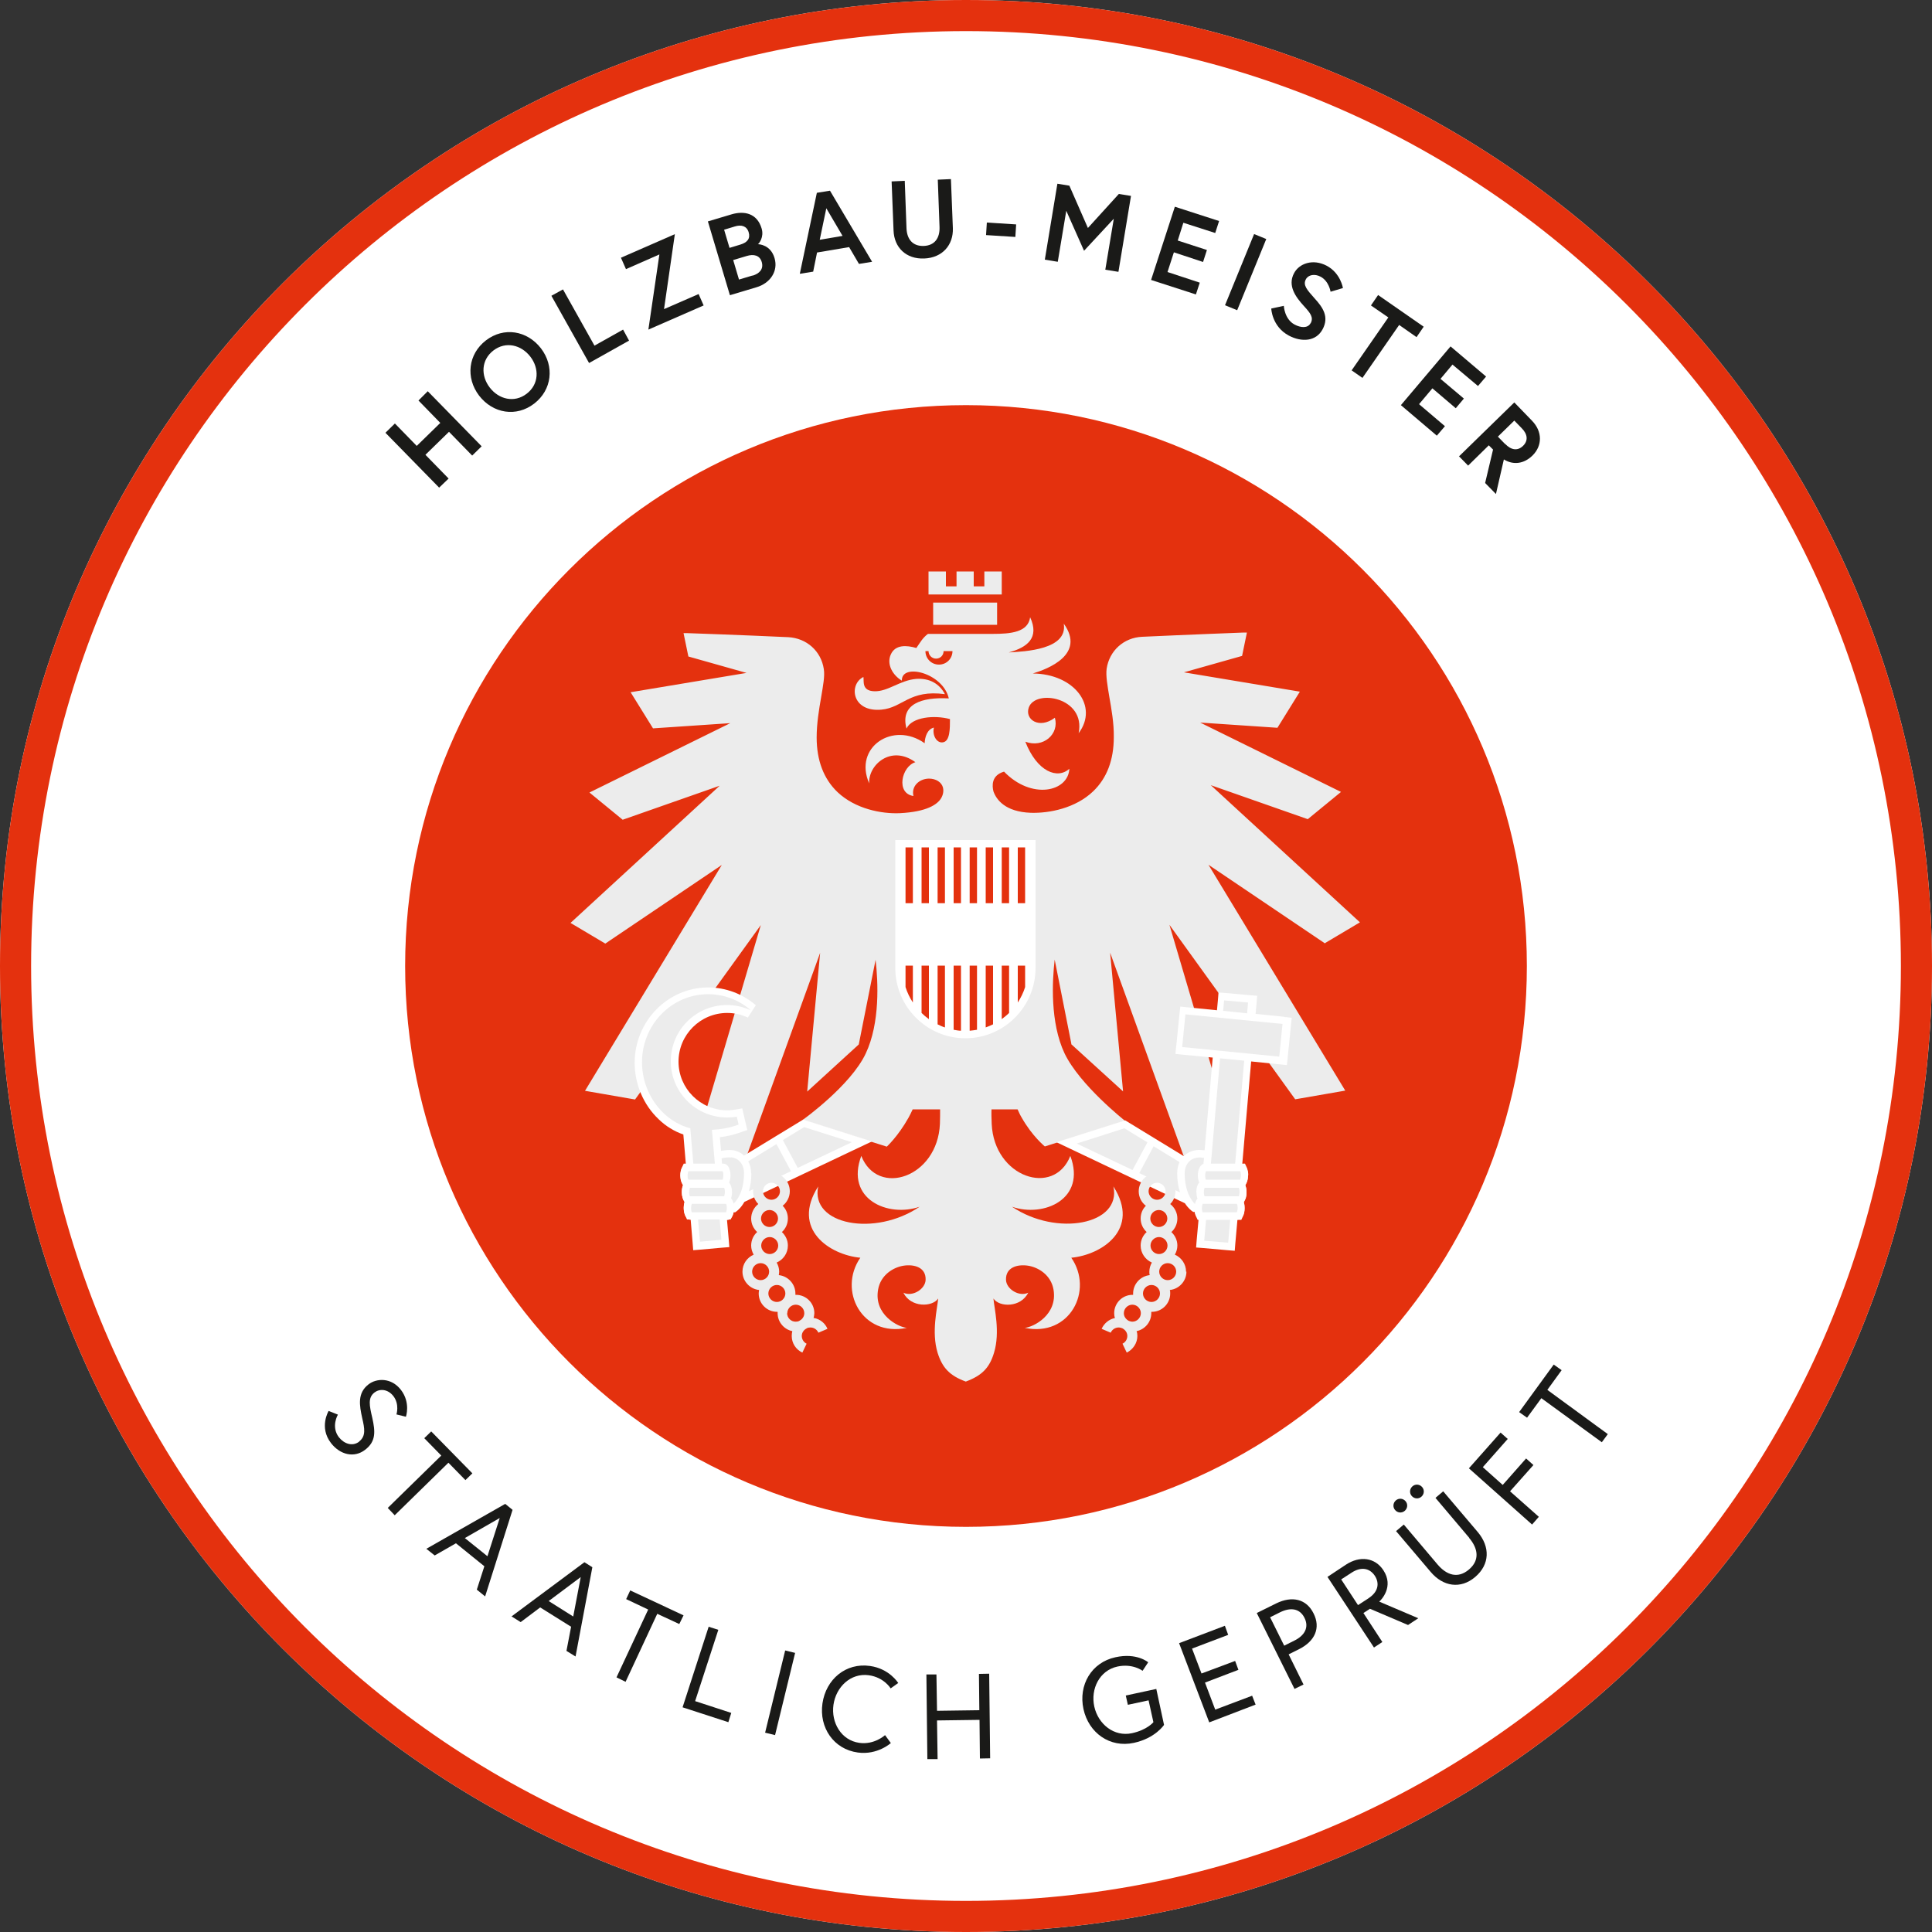 <?xml version="1.0" encoding="UTF-8"?>
<svg xmlns="http://www.w3.org/2000/svg" id="Ebene_1" viewBox="0 0 100 100" width="104" height="104">
  <rect x="0" y="0" width="100" height="100" fill="#333333" stroke="none"/>
  <defs>
    <style>
      .cls-1 {
        fill: #1a1a18;
      }

      .cls-2 {
        fill: #e4310e;
      }

      .cls-3 {
        fill: #fff;
      }

      .cls-4 {
        fill: #ececec;
      }
    </style>
  </defs>
  <path class="cls-3" d="M50,100c27.61,0,50-22.39,50-50S77.61,0,50,0,0,22.39,0,50s22.39,50,50,50"/>
  <g>
    <g>
      <path class="cls-2" d="M98.39,50c0,26.72-21.66,48.39-48.39,48.39S1.61,76.72,1.61,50,23.28,1.61,50,1.61s48.39,21.66,48.39,48.39M100,50C100,22.39,77.61,0,50,0S0,22.39,0,50s22.39,50,50,50,50-22.39,50-50"/>
      <path class="cls-2" d="M50,79.03c16.03,0,29.03-13,29.03-29.03s-13-29.03-29.03-29.03-29.03,13-29.03,29.03,13,29.03,29.03,29.03"/>
      <g>
        <path class="cls-4" d="M68.59,48.81l1.8-1.07-7.72-7.1,5.02,1.76,1.72-1.41-7.29-3.59,4,.27,1.16-1.87-6-1,3.01-.85.25-1.21h-.16s-2.9.11-5.26.22c-.95.04-1.7.72-1.84,1.65-.05.36.04.87.14,1.47.11.63.24,1.35.23,2.07,0,1.19-.36,2.13-1.07,2.81-.91.87-2.26,1.14-3.23,1.11-1.32-.05-1.78-.68-1.93-1.11-.07-.27-.12-.83.55-1.02,1.42,1.47,3.32,1.05,3.38-.15-.61.56-1.67.16-2.28-1.4.93.35,1.77-.4,1.53-1.24-.81.61-1.57.09-1.35-.53.34-.97,2.96-.53,2.58,1.33,1.05-1.39-.22-3.07-2.37-3.09.76-.23,2.75-.98,1.6-2.58.22,1.35-2.02,1.44-2.85,1.49.97-.26,1.6-.76,1.11-1.82-.11.78-1.01.86-1.94.86-1.1,0-3.09,0-3.35,0-.27.2-.4.44-.6.73-.51-.15-1.09-.18-1.32.33-.24.52.11,1.09.57,1.36-.03-.93,2.13-.41,2.43.92-1.4-.08-2.53.29-2.19,1.56.28-.6,1.44-.71,2.25-.49,0,.5,0,1.13-.35,1.2-.33.07-.58-.36-.48-.76-.35.08-.47.5-.48.81-1.63-1.16-3.7.2-2.87,2.08-.06-.95,1.12-2.02,2.39-1.1-.72.22-1.02,1.62-.1,1.75-.12-.49.28-.89.8-.9.37,0,.66.19.73.47.03.13.03.33-.1.55-.19.31-.72.7-2.14.77-.95.04-2.3-.22-3.22-1.09-.71-.68-1.08-1.63-1.08-2.83,0-.72.12-1.44.23-2.07.1-.6.2-1.11.14-1.47-.14-.93-.89-1.6-1.84-1.65-2.35-.11-5.23-.21-5.26-.21h-.16s.25,1.21.25,1.21l3.01.85-6,1,1.16,1.87,4-.27-7.29,3.59,1.72,1.41,5.02-1.76-7.72,7.1,1.8,1.07,6.03-4.07-7.08,11.69,2.59.45,6.51-9.03-3.95,13.37,2.85-.4,4.17-11.53-.67,7.18,2.67-2.44.87-4.38c.13,1.11.24,3.26-.51,4.85-.78,1.66-3.25,3.43-3.27,3.44l4.36,1.38s.58-.53,1.12-1.49c.07-.13.15-.28.22-.44h1.42c0,.22,0,.46-.01.75-.12,2.78-3.22,3.81-4.07,1.66-.84,2.24,1.38,3.2,3.02,2.63-2.31,1.57-5.67.94-5.25-1.05-1.42,2.22.6,3.54,2.18,3.69-1.17,1.69.08,4.12,2.41,3.63-.46-.04-1.72-.69-1.49-1.98.13-.76.79-1.16,1.33-1.24.55-.08,1.15.09,1.13.73-.01.48-.68.9-1.15.67.38.78,1.5.75,1.8.3-.04.5-.36,1.73-.03,2.81.24.76.61,1.18,1.46,1.49.86-.32,1.23-.73,1.46-1.49.33-1.08.01-2.31-.03-2.81.3.46,1.42.48,1.8-.3-.47.23-1.14-.19-1.15-.67-.02-.64.58-.81,1.13-.73.54.08,1.2.48,1.33,1.24.22,1.3-1.03,1.94-1.49,1.98,2.33.49,3.58-1.94,2.41-3.63,1.58-.15,3.6-1.47,2.18-3.69.43,1.98-2.94,2.61-5.25,1.05,1.64.57,3.86-.39,3.02-2.63-.85,2.14-3.95,1.11-4.07-1.66-.01-.28-.02-.53-.01-.75h1.35c.07.16.14.31.22.44.54.95,1.17,1.46,1.19,1.48l4.16-1.32s-2.35-1.85-3.14-3.5c-.75-1.59-.64-3.74-.51-4.85l.86,4.34v.04s2.68,2.44,2.68,2.44l-.67-7.18,4.17,11.53,2.85.4-3.95-13.37,6.51,9.03,2.59-.45-7.08-11.69,6.03,4.07ZM48.6,34.4c-.39,0-.7-.31-.7-.7h.16c0,.21.17.39.39.39s.39-.17.39-.39h.46c0,.39-.31.7-.7.7M53.41,50.1c0,1.9-1.54,3.45-3.44,3.45s-3.44-1.55-3.44-3.45v-6.43h6.88v6.43Z"/>
        <rect class="cls-4" x="48.3" y="31.19" width="3.31" height="1.15"/>
        <polygon class="cls-4" points="51.85 29.58 50.95 29.58 50.95 30.35 50.4 30.35 50.4 29.58 49.51 29.58 49.51 30.35 48.96 30.35 48.96 29.58 48.06 29.58 48.06 30.77 51.85 30.77 51.85 29.58"/>
        <path class="cls-4" d="M45.63,36.73c1.1-.1,1.44-1.05,3.28-.8-.29-.55-.81-.84-1.49-.79-.84.07-1.46.66-2.16.64-.68-.02-.53-.53-.57-.74-.77.38-.61,1.84.95,1.69"/>
        <path class="cls-3" d="M38.5,59.8c-.18-.16-.4-.25-.61-.27-.16-.02-.36,0-.57.04l-.06-.71c.35-.04.69-.11,1.1-.26l.32-.11-.08-.33c-.03-.12-.06-.28-.1-.44l-.08-.35-.35.06c-.14.02-.29.04-.43.04-1.39,0-2.52-1.13-2.52-2.52s1.13-2.52,2.52-2.52c.37,0,.73.08,1.07.24l.41-.64c-.68-.59-1.56-.92-2.46-.92-2.1,0-3.81,1.75-3.81,3.9,0,1.1.45,2.17,1.24,2.92.37.36.81.63,1.28.79l.13,1.54c-.17.05-.29.28-.29.59,0,.21.06.39.15.49-.04.1-.07.23-.07.37,0,.22.06.4.15.5-.03.09-.05.2-.05.32,0,.35.15.6.36.61l.1,1.19.03.38.38-.03,1.11-.1.38-.03-.03-.38-.09-1.02c.17,0,.3-.16.34-.4h.08s.04-.03.04-.03c.02-.01.24-.16.44-.51l6.6-3.13-3.56-1.13-3.07,1.87Z"/>
        <path class="cls-3" d="M66.49,52.63l-1.5-.15h0s.05-.56.05-.56l.03-.38-.38-.03-1.24-.11-.38-.03-.03.38-.05.54-1.52-.15-.38-.04-.04.38-.17,1.69-.04.38.38.04,1.55.15h0s-.42,4.8-.42,4.8c-.16-.02-.3-.03-.43-.01-.23.03-.46.13-.65.31l-3.03-1.85-3.56,1.13,6.65,3.16c.19.29.37.41.39.42l.04.03h.08c.03.17.1.3.2.36l-.1,1.1-.03.38.38.03,1.24.11.38.03.03-.38.11-1.23h0c.22,0,.37-.25.37-.61,0-.12-.02-.23-.05-.32.1-.11.15-.28.15-.5,0-.15-.03-.27-.07-.37.09-.11.15-.28.15-.49,0-.31-.12-.54-.3-.6l.46-5.3,1.47.15.38.04.04-.38.17-1.69.04-.38-.38-.04Z"/>
        <path class="cls-3" d="M46.34,50.1c0,2.01,1.63,3.64,3.63,3.64s3.63-1.63,3.63-3.64v-6.62h-7.26v6.62ZM52.68,43.86h.38v2.89h-.38v-2.89ZM52.68,49.98h.38v1.11c-.09.29-.22.55-.38.8v-1.91ZM51.85,43.86h.38v2.89h-.38v-2.89ZM51.85,49.98h.38v2.45c-.12.12-.25.22-.38.32v-2.77ZM51.02,43.86h.38v2.89h-.38v-2.89ZM51.02,49.98h.38v3.04c-.12.06-.25.11-.38.16v-3.2ZM50.19,43.86h.38v2.89h-.38v-2.89ZM50.19,49.98h.38v3.32c-.13.02-.25.04-.38.05v-3.37ZM49.36,43.86h.38v2.89h-.38v-2.89ZM49.36,49.98h.38v3.37c-.13,0-.26-.03-.38-.05v-3.32ZM48.53,43.86h.38v2.89h-.38v-2.89ZM48.53,49.98h.38v3.2c-.13-.04-.26-.1-.38-.16v-3.04ZM47.7,43.86h.38v2.89h-.38v-2.89ZM47.7,49.98h.38v2.77c-.14-.1-.26-.2-.38-.32v-2.45ZM46.87,43.86h.38v2.89h-.38v-2.89ZM46.87,49.98h.38v1.91c-.16-.25-.29-.51-.38-.8v-1.11Z"/>
      </g>
      <polygon class="cls-4" points="62.33 64.22 63.57 64.32 64.4 54.9 63.15 54.78 62.33 64.22"/>
      <polygon class="cls-4" points="64.6 51.89 63.36 51.78 63.31 52.32 64.55 52.45 64.6 51.89"/>
      <rect class="cls-4" x="62.95" y="51.08" width="1.7" height="5.05" transform="translate(4.17 111.82) rotate(-84.36)"/>
      <g>
        <path class="cls-3" d="M64.61,60.83c0-.14-.03-.28-.07-.38l-.1-.22h-2.26l-.1.22c-.05.1-.08.24-.08.39,0,.13.02.25.06.35l-.06.13c-.05.1-.08.24-.08.39,0,.11.01.21.04.3l-.07.15c-.05.1-.07.24-.07.38s.03.28.07.38l.1.22h2.26l.1-.22c.05-.1.07-.24.07-.38,0-.11-.01-.21-.04-.3l.07-.15c.05-.1.07-.24.07-.38,0-.13-.02-.25-.06-.35l.06-.13c.05-.1.07-.24.07-.38"/>
        <path class="cls-4" d="M38.13,57.8c-.16.03-.33.04-.5.04-1.6,0-2.91-1.3-2.91-2.91s1.3-2.91,2.91-2.91c.43,0,.85.1,1.23.27-.6-.53-1.38-.83-2.21-.83-1.89,0-3.42,1.58-3.42,3.52,0,1,.41,1.96,1.12,2.64.4.38.88.65,1.38.78h0s.5,5.87.5,5.87l1.11-.1-.49-5.69c.46-.03.85-.08,1.38-.27-.03-.12-.06-.27-.1-.43"/>
        <path class="cls-3" d="M37.92,62.14l-.07-.15c.03-.09.04-.19.04-.3,0-.14-.03-.28-.07-.38l-.06-.13c.04-.1.06-.22.06-.35,0-.14-.03-.28-.07-.38l-.1-.22h-2.26l-.1.22c-.05.1-.07.24-.07.38s.03.28.07.38l.06.13c-.04.1-.06.22-.06.35,0,.14.03.28.07.38l.07.15c-.03.09-.04.19-.04.3,0,.14.03.28.07.38l.1.22h2.26l.1-.22c.05-.1.07-.24.07-.38s-.03-.28-.07-.38"/>
        <path class="cls-4" d="M38.89,60.73c0,.37-.05.67-.13.93l2.18-1.04-.75-1.4-1.46.89c.09.17.15.38.15.62"/>
        <polygon class="cls-4" points="41.29 60.45 44.09 59.12 41.62 58.34 40.52 59.01 41.29 60.45"/>
        <path class="cls-4" d="M42.11,68.22c.02-.08.04-.17.04-.25,0-.53-.43-.95-.95-.95-.01,0-.02,0-.03,0,0-.02,0-.04,0-.07,0-.49-.38-.9-.86-.95.01-.06.02-.12.02-.18,0-.17-.05-.33-.13-.47.34-.15.58-.48.58-.88,0-.28-.12-.52-.31-.7.19-.17.31-.42.31-.7,0-.26-.1-.49-.27-.66.22-.17.37-.45.37-.75,0-.53-.43-.95-.95-.95s-.95.43-.95.95c0,.26.1.49.27.66-.22.17-.37.45-.37.75,0,.28.12.52.31.7-.19.17-.31.42-.31.7,0,.17.05.33.13.47-.34.15-.58.48-.58.88,0,.49.38.9.86.95-.01.06-.02.12-.02.18,0,.53.43.95.95.95,0,0,.02,0,.03,0,0,.02,0,.04,0,.07,0,.46.33.84.76.93-.02.08-.03.17-.03.25,0,.37.21.7.55.86l.22-.46c-.15-.07-.25-.23-.25-.4,0-.14.07-.27.18-.35.03-.01.05-.03.08-.05.06-.03.12-.04.19-.04.18,0,.34.11.41.27l.47-.2c-.12-.29-.38-.5-.69-.56M39.93,61.22c.24,0,.44.2.44.44s-.2.44-.44.44-.44-.2-.44-.44.2-.44.44-.44M39.39,63.07c0-.24.2-.44.44-.44s.44.2.44.44-.2.44-.44.44-.44-.2-.44-.44M40.28,64.47c0,.24-.2.44-.44.44s-.44-.2-.44-.44.2-.44.44-.44.44.2.44.44M38.93,65.82c0-.24.2-.44.44-.44s.44.2.44.44-.2.44-.44.44-.44-.2-.44-.44M39.77,66.95c0-.24.2-.44.44-.44s.44.2.44.44-.2.44-.44.44-.44-.2-.44-.44M40.75,67.97c0-.24.2-.44.44-.44s.44.2.44.44c0,.14-.07.27-.18.35-.03.01-.05.03-.08.05-.06.03-.12.04-.19.04-.24,0-.44-.2-.44-.44"/>
        <polygon class="cls-4" points="59.39 59.13 58.2 58.4 55.73 59.19 58.62 60.56 59.39 59.13"/>
        <path class="cls-4" d="M60.93,60.73c0-.22.05-.42.12-.58l-1.34-.82-.74,1.39,2.11,1c-.09-.27-.15-.6-.15-1"/>
        <path class="cls-4" d="M61.39,65.82c0-.39-.24-.73-.58-.88.08-.14.13-.3.13-.47,0-.28-.12-.52-.31-.7.19-.17.31-.42.31-.7,0-.3-.14-.57-.37-.75.17-.17.27-.4.27-.66,0-.53-.43-.95-.95-.95s-.95.43-.95.95c0,.3.14.58.37.75-.17.17-.27.4-.27.66,0,.28.12.52.31.7-.19.17-.31.42-.31.7,0,.39.24.73.58.88-.08.14-.13.3-.13.47,0,.06,0,.12.02.18-.48.05-.86.46-.86.95,0,.02,0,.04,0,.07-.01,0-.02,0-.03,0-.53,0-.95.43-.95.95,0,.09.01.17.04.25-.3.06-.56.27-.69.56l.47.2c.07-.16.23-.27.41-.27.07,0,.13.02.19.04.03.02.05.03.08.05.11.08.18.21.18.35,0,.17-.1.33-.25.4l.22.46c.33-.16.55-.5.55-.86,0-.09-.01-.17-.04-.25.43-.09.76-.47.76-.93,0-.02,0-.04,0-.07.01,0,.02,0,.03,0,.53,0,.95-.43.95-.95,0-.06,0-.12-.02-.18.48-.05.86-.46.86-.95M59.89,61.22c.24,0,.44.2.44.44s-.2.44-.44.44-.44-.2-.44-.44.2-.44.44-.44M59.54,63.07c0-.24.2-.44.44-.44s.44.2.44.44-.2.44-.44.44-.44-.2-.44-.44M59.99,64.03c.24,0,.44.2.44.44s-.2.44-.44.44-.44-.2-.44-.44.2-.44.44-.44M58.62,68.41c-.07,0-.13-.02-.19-.04-.03-.02-.05-.03-.08-.05-.11-.08-.18-.21-.18-.35,0-.24.2-.44.44-.44s.44.2.44.44-.2.44-.44.44M59.6,67.39c-.24,0-.44-.2-.44-.44s.2-.44.44-.44.44.2.44.44-.2.44-.44.44M60.44,66.26c-.24,0-.44-.2-.44-.44s.2-.44.44-.44.44.2.44.44-.2.44-.44.44"/>
        <path class="cls-4" d="M37.85,59.91c-.13-.01-.3,0-.5.04l.02.28h.07c.22,0,.37.25.37.61,0,.15-.03.27-.07.37.09.11.15.28.15.49,0,.12-.02.23-.05.32.06.07.1.17.13.28.17-.16.54-.62.54-1.58,0-.51-.33-.78-.65-.82"/>
        <path class="cls-4" d="M61.92,61.7c0-.21.06-.39.15-.49-.04-.1-.07-.23-.07-.37,0-.31.12-.54.29-.6l.03-.31c-.13-.02-.26-.03-.35-.01-.33.04-.65.3-.65.82,0,.95.37,1.42.53,1.58.03-.12.07-.22.13-.28-.03-.09-.05-.2-.05-.32"/>
        <path class="cls-4" d="M62.42,61.06h1.77s.04-.12.04-.22-.02-.19-.04-.22h-1.77s-.04.11-.04.22.02.19.04.22"/>
        <path class="cls-4" d="M62.35,61.92h1.77s.04-.12.04-.22-.02-.19-.04-.22h-1.77s-.04.11-.04.22.02.19.04.22"/>
        <path class="cls-4" d="M62.25,62.75h1.77s.04-.11.04-.22-.02-.19-.04-.22h-1.77s-.04.11-.04.22.02.19.04.22"/>
        <path class="cls-4" d="M35.63,61.06h1.77s.04-.11.04-.22-.02-.19-.04-.22h-1.77s-.04.11-.04.22.02.19.04.22"/>
        <path class="cls-4" d="M35.71,61.92h1.77s.04-.11.04-.22-.02-.19-.04-.22h-1.77s-.04.11-.04.22.02.19.04.22"/>
        <path class="cls-4" d="M35.81,62.75h1.77s.04-.11.04-.22-.02-.19-.04-.22h-1.77s-.04.11-.04.22.02.19.04.22"/>
      </g>
    </g>
    <polygon class="cls-1" points="22.79 21.89 21.57 23.08 20.44 21.92 19.95 22.4 22.73 25.24 23.22 24.77 22.02 23.54 23.24 22.35 24.44 23.58 24.93 23.1 22.14 20.25 21.66 20.73 22.79 21.89"/>
    <path class="cls-1" d="M27.26,20.38c-.64.49-1.44.29-1.91-.32-.47-.61-.45-1.43.19-1.92.64-.49,1.44-.29,1.91.32.47.61.45,1.43-.19,1.92ZM25.15,17.62c-.92.71-1.06,1.93-.35,2.86.72.93,1.93,1.12,2.85.41.92-.71,1.06-1.93.35-2.86-.72-.93-1.93-1.12-2.85-.41Z"/>
    <polygon class="cls-1" points="30.49 18.79 32.56 17.63 32.25 17.06 30.77 17.89 29.14 14.98 28.54 15.31 30.49 18.79"/>
    <polygon class="cls-1" points="32.14 13.34 32.4 13.93 34.13 13.17 33.56 17.06 36.42 15.81 36.16 15.22 34.37 16 34.93 12.12 32.14 13.34"/>
    <path class="cls-1" d="M37.76,12.83l-.28-.94.56-.17c.32-.1.61-.03.71.3s-.07.53-.43.64l-.56.17ZM38.95,14.26l-.7.21-.3-1.01.7-.21c.36-.11.68-.04.78.32s-.12.59-.48.7ZM37.78,15.28l1.37-.41c.72-.21,1.14-.84.94-1.51-.2-.69-.8-.72-.86-.72.05-.03.33-.36.19-.82-.24-.8-.92-.91-1.54-.73l-1.24.37,1.14,3.82Z"/>
    <path class="cls-1" d="M42.77,10.78l.84,1.43-1.18.2.34-1.63ZM41.41,14.17l.68-.11.2-.99,1.66-.28.51.87.68-.11-2.18-3.68-.68.11-.88,4.18Z"/>
    <path class="cls-1" d="M48.63,11.75c.02.57-.25.96-.82.98-.57.02-.87-.35-.89-.92-.05-1.31-.09-2.45-.09-2.45l-.68.03.1,2.54c.03.88.65,1.49,1.59,1.45.94-.04,1.51-.7,1.48-1.57l-.1-2.54-.68.03s.04,1.14.09,2.45Z"/>
    <rect class="cls-1" x="51.49" y="11.13" width=".65" height="1.52" transform="translate(36.67 62.85) rotate(-86.37)"/>
    <polygon class="cls-1" points="54.73 9.51 54.08 13.44 54.75 13.55 55.19 10.91 56.11 12.98 57.65 11.32 57.21 13.96 57.89 14.07 58.54 10.14 57.91 10.04 56.31 11.8 55.35 9.61 54.73 9.51"/>
    <polygon class="cls-1" points="61.25 11.53 62.9 12.06 63.1 11.44 60.81 10.7 59.58 14.49 61.9 15.24 62.1 14.63 60.43 14.08 60.76 13.06 62.27 13.56 62.47 12.94 60.96 12.45 61.25 11.53"/>
    <rect class="cls-1" x="62.48" y="13.75" width="3.98" height=".68" transform="translate(27.05 68.44) rotate(-67.78)"/>
    <path class="cls-1" d="M67.84,16.72c-.15.29-.53.24-.83.08-.53-.28-.56-.97-.56-.97l-.65.14s.03.93.91,1.4c.66.35,1.41.31,1.75-.33.34-.64.02-1.12-.42-1.6-.39-.44-.61-.68-.45-.98.12-.24.46-.3.76-.14.44.23.52.78.52.78l.64-.19s-.12-.78-.85-1.16c-.71-.37-1.42-.11-1.68.39-.35.65.09,1.24.51,1.7.34.37.51.59.35.89Z"/>
    <polygon class="cls-1" points="69.96 19.17 70.52 19.56 72.42 16.82 73.32 17.45 73.69 16.91 71.33 15.27 70.96 15.81 71.86 16.43 69.96 19.17"/>
    <polygon class="cls-1" points="75.18 18.87 76.5 19.98 76.92 19.49 75.08 17.93 72.51 20.97 74.37 22.55 74.79 22.06 73.45 20.92 74.14 20.1 75.35 21.13 75.77 20.63 74.56 19.61 75.18 18.87"/>
    <path class="cls-1" d="M77.91,22.99l-.38-.39.85-.83.38.39c.31.31.35.65.07.92-.28.27-.61.22-.92-.1ZM75.51,23.61l.48.49,1.07-1.05.22.22-.41,1.73.56.57.41-1.79c.5.31,1.05.22,1.48-.2.52-.51.52-1.25-.03-1.81l-.91-.94-2.85,2.78Z"/>
    <path class="cls-1" d="M18.59,74.62c-.36.27-.79.1-1.05-.23-.42-.55-.05-1.17-.05-1.17l-.48-.19s-.51.84.12,1.66c.47.61,1.2.79,1.77.35.56-.43.53-.93.37-1.65-.15-.64-.24-1.05.12-1.32.25-.19.67-.19.97.19.33.43.16.95.16.95l.49.12s.25-.72-.25-1.38c-.51-.67-1.28-.61-1.68-.3-.59.45-.48,1.08-.33,1.76.12.52.2.92-.16,1.2Z"/>
    <polygon class="cls-1" points="20.07 78.05 20.43 78.43 23.21 75.71 24.09 76.61 24.45 76.26 22.32 74.09 21.96 74.44 22.84 75.34 20.07 78.05"/>
    <path class="cls-1" d="M25.87,78.56l-.64,1.99-1.17-.94,1.81-1.04ZM22.06,80.16l.44.35,1.1-.63,1.47,1.19-.39,1.21.43.35,1.42-4.48-.38-.31-4.09,2.33Z"/>
    <path class="cls-1" d="M30.06,81.62l-.39,2.05-1.27-.8,1.67-1.25ZM26.47,83.66l.48.3,1.01-.76,1.6,1-.24,1.25.47.29.87-4.62-.41-.26-3.78,2.81Z"/>
    <polygon class="cls-1" points="31.91 86.82 32.38 87.05 34.02 83.53 35.16 84.06 35.38 83.61 32.62 82.32 32.41 82.77 33.55 83.31 31.91 86.82"/>
    <polygon class="cls-1" points="35.33 88.37 37.7 89.14 37.85 88.66 35.98 88.05 37.18 84.36 36.68 84.2 35.33 88.37"/>
    <rect class="cls-1" x="38.19" y="87.36" width="4.38" height=".53" transform="translate(-54.32 106.08) rotate(-76.29)"/>
    <path class="cls-1" d="M46.49,87.11s-.45-.74-1.46-.88c-1.25-.18-2.28.69-2.46,1.94s.58,2.37,1.83,2.54c1.02.14,1.71-.49,1.71-.49l-.3-.41s-.55.51-1.33.4c-.94-.13-1.47-1.05-1.34-1.97.13-.92.89-1.66,1.83-1.53.79.11,1.13.68,1.13.68l.41-.29Z"/>
    <polygon class="cls-1" points="50.69 88.52 48.5 88.55 48.47 86.67 47.95 86.67 48 91.05 48.53 91.05 48.5 89.05 50.7 89.02 50.72 91.02 51.25 91.01 51.2 86.63 50.67 86.64 50.69 88.52"/>
    <path class="cls-1" d="M58.38,88.24l1.07-.23.25,1.13s-.32.4-1.11.57c-.93.2-1.75-.47-1.95-1.38-.2-.91.27-1.87,1.2-2.07.79-.17,1.3.22,1.3.22l.29-.44s-.59-.51-1.7-.26c-1.24.27-1.92,1.44-1.65,2.68.27,1.24,1.37,2.02,2.61,1.75,1.11-.24,1.56-.93,1.56-.93l-.4-1.86-1.58.34.11.49Z"/>
    <polygon class="cls-1" points="61.7 85.33 63.57 84.62 63.4 84.15 61.03 85.05 62.59 89.15 64.99 88.23 64.81 87.77 62.9 88.49 62.37 87.09 64.1 86.43 63.93 85.97 62.19 86.62 61.7 85.33"/>
    <path class="cls-1" d="M66.47,85.18l-.73-1.47.52-.26c.53-.26,1.01-.21,1.26.29.25.5,0,.92-.53,1.18l-.52.26ZM67,87.42l.47-.23-.77-1.56.54-.27c.82-.41,1.13-1.1.75-1.85-.37-.75-1.11-.92-1.93-.52l-1.01.5,1.95,3.92Z"/>
    <path class="cls-1" d="M71.11,85.28l.44-.29-.98-1.5.34-.22,1.97.84.53-.35-2.02-.86c.09-.08.78-.77.21-1.63-.43-.65-1.21-.76-1.94-.28l-.95.63,2.41,3.66ZM70.83,82.73l-.54.35-.87-1.33.54-.35c.49-.32.93-.24,1.2.16.26.4.17.84-.32,1.16Z"/>
    <path class="cls-1" d="M73.07,77.43c.13.15.35.17.5.04.15-.13.17-.35.04-.5-.13-.15-.35-.17-.5-.04-.15.13-.17.35-.04.5ZM72.21,78.16c.13.15.35.17.5.04.15-.13.17-.35.04-.5-.13-.15-.35-.17-.5-.04-.15.13-.17.35-.04.5ZM76.04,79.6c.46.54.57,1.15-.01,1.64-.58.49-1.16.28-1.62-.26-.93-1.1-1.75-2.07-1.75-2.07l-.4.34,1.79,2.11c.64.76,1.55.91,2.31.26.76-.65.77-1.56.13-2.32l-1.79-2.11-.4.34s.82.97,1.75,2.07Z"/>
    <polygon class="cls-1" points="76.75 75.94 78.04 74.48 77.67 74.15 76.03 76 79.3 78.91 79.65 78.51 78.16 77.19 79.37 75.83 78.99 75.49 77.78 76.86 76.75 75.94"/>
    <polygon class="cls-1" points="82.91 74.65 83.22 74.23 80.09 71.94 80.83 70.92 80.42 70.63 78.63 73.09 79.04 73.38 79.78 72.37 82.91 74.65"/>
  </g>
</svg>
